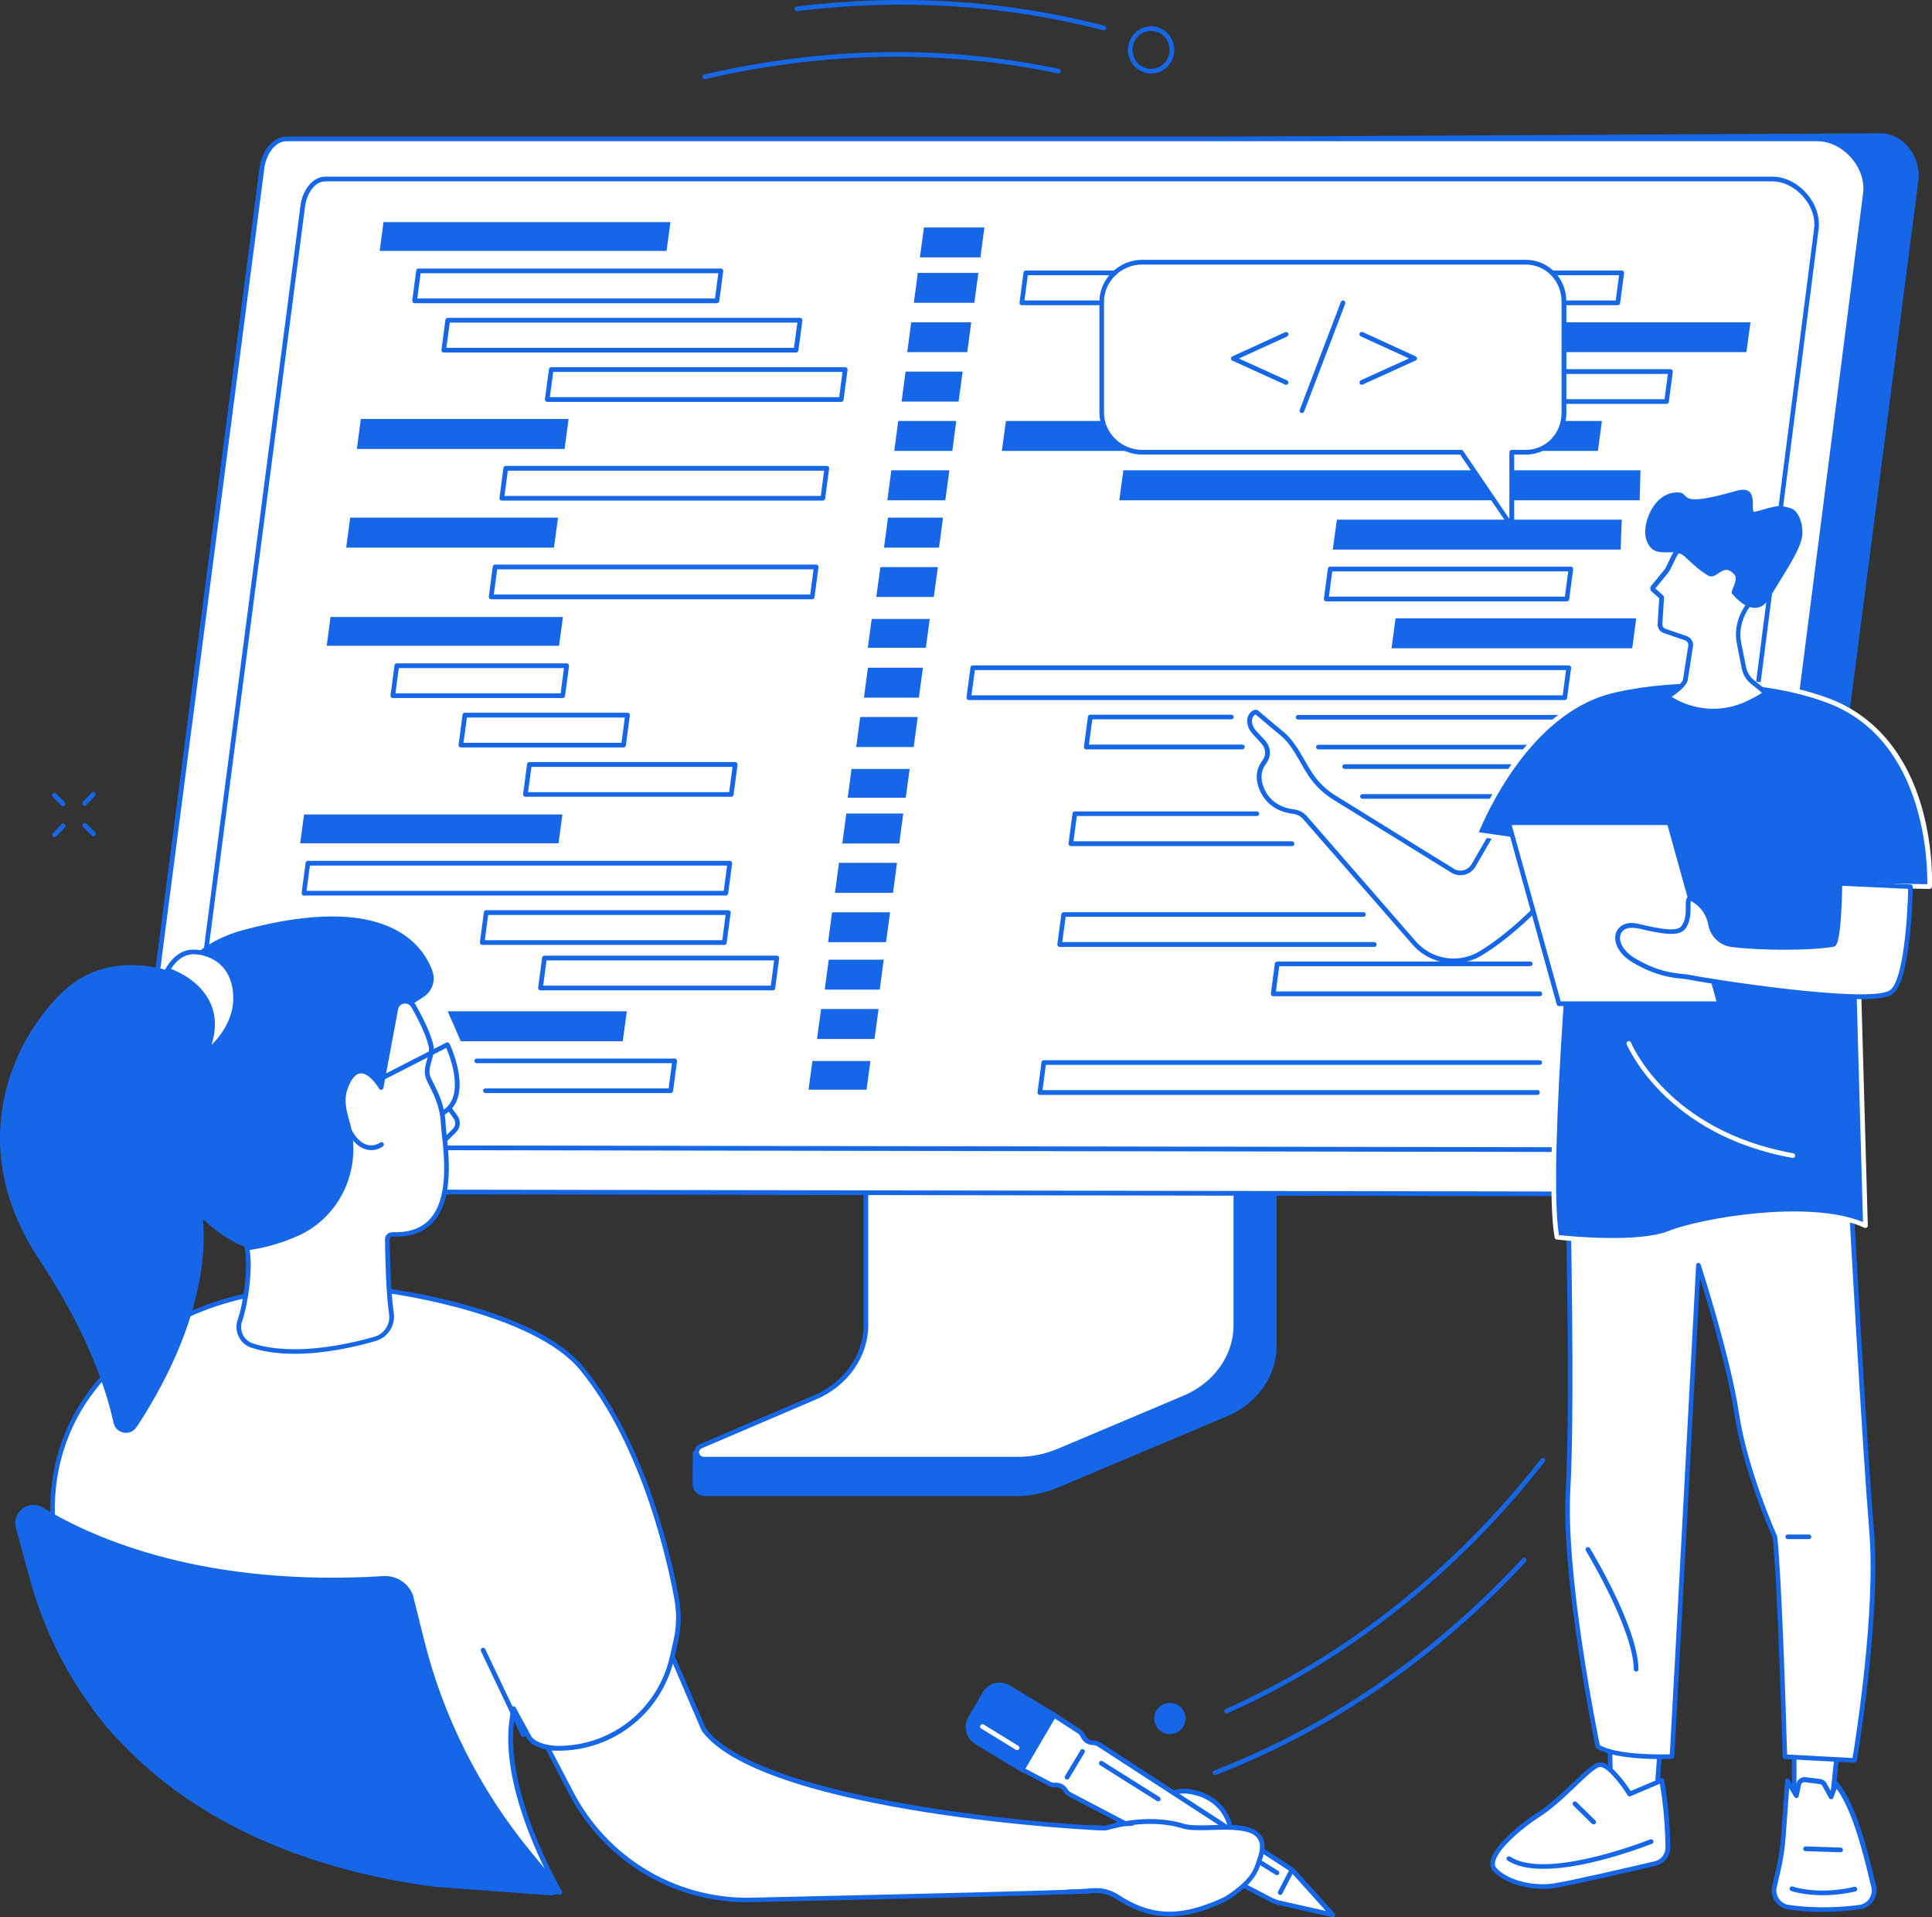 <svg width="254" height="252" viewBox="0 0 254 252" fill="none" xmlns="http://www.w3.org/2000/svg">
<rect x="0" y="0" width="254" height="252" fill="#333333" stroke="none"/>
<g clip-path="url(#clip0_939_4441)">
<path d="M167.331 135.185L119.137 135.488C118.821 135.488 118.725 135.777 118.725 136.052V177.13C118.725 181.068 91.343 191.272 91.082 190.763L91.054 195.114C91.054 195.926 91.769 196.643 92.662 196.643H93.267H93.281H133.681C135.55 196.643 137.406 196.216 139.11 195.513L161.324 186.149C165.324 184.469 167.84 180.834 167.84 176.882V135.763C167.84 135.488 167.647 135.185 167.331 135.185Z" fill="#1567E8"/>
<path d="M113.845 133.105V174.183C113.845 178.231 111.247 181.922 107.151 183.671L92.167 190.074C91.192 190.487 91.521 191.809 92.607 191.809H133.777C135.633 191.809 137.461 191.437 139.138 190.735L155.743 183.726C159.867 181.991 162.492 178.286 162.492 174.21V133.105C162.492 132.94 162.341 132.802 162.149 132.802H114.189C113.996 132.802 113.845 132.94 113.845 133.105Z" fill="white"/>
<path d="M133.777 192.112H92.607C91.851 192.112 91.411 191.616 91.301 191.12C91.192 190.57 91.48 190.033 92.044 189.799L107.027 183.395C110.972 181.701 113.529 178.094 113.529 174.197V133.105C113.529 132.775 113.818 132.5 114.175 132.5H162.135C162.492 132.5 162.781 132.775 162.781 133.105V174.224C162.781 178.397 160.059 182.239 155.853 184.015L139.248 191.024C137.557 191.74 135.66 192.112 133.777 192.112ZM114.147 133.119V174.183C114.147 178.328 111.453 182.17 107.274 183.946L92.291 190.349C91.989 190.473 91.851 190.721 91.906 190.983C91.948 191.217 92.167 191.492 92.607 191.492H133.777C135.578 191.492 137.392 191.134 139.014 190.446L155.619 183.437C159.606 181.757 162.176 178.135 162.176 174.21V133.105C162.176 133.105 162.162 133.105 162.149 133.105H114.189C114.175 133.105 114.161 133.105 114.147 133.119Z" fill="#1567E8"/>
<path d="M23.767 156.639L231.47 157.107C233.285 157.107 235.099 155.744 235.333 153.926L252.213 23.727C252.612 20.573 250.179 17.433 247.044 17.516L41.747 18.604L23.767 156.639Z" fill="#1567E8"/>
<path d="M238.879 18.259C242.453 18.259 245.684 21.895 245.216 25.448L228.831 153.61C228.597 155.414 226.659 156.956 224.845 156.956L20.812 156.625C18.626 156.625 17.183 154.808 17.457 152.646L34.42 22.102C34.654 20.298 35.85 18.259 37.664 18.259H238.879Z" fill="white"/>
<path d="M224.858 157.259L20.825 156.928C19.726 156.928 18.736 156.501 18.049 155.717C17.334 154.904 17.018 153.761 17.155 152.604L34.118 22.06C34.379 20.063 35.699 17.956 37.664 17.956H238.866C240.666 17.956 242.467 18.824 243.8 20.339C245.12 21.84 245.739 23.713 245.519 25.489L229.147 153.651C228.9 155.579 226.893 157.259 224.858 157.259ZM37.692 18.562C36.083 18.562 34.97 20.408 34.75 22.129L17.787 152.673C17.664 153.679 17.925 154.615 18.53 155.303C19.093 155.951 19.918 156.309 20.839 156.309L224.872 156.639C226.59 156.639 228.35 155.179 228.556 153.568L244.941 25.406C245.148 23.809 244.57 22.102 243.374 20.738C242.165 19.361 240.529 18.562 238.907 18.562H37.692Z" fill="#1567E8"/>
<path d="M220.061 151.434L27.286 151.131C26.269 151.131 25.348 150.732 24.715 150.002C24.056 149.245 23.753 148.198 23.891 147.11L39.506 27.018C39.74 25.172 40.977 23.217 42.791 23.217H232.955C234.618 23.217 236.281 24.016 237.505 25.42C238.728 26.811 239.305 28.546 239.086 30.185L224.006 148.088C223.8 149.864 221.944 151.434 220.061 151.434ZM42.791 23.837C41.321 23.837 40.317 25.517 40.111 27.1L24.495 147.193C24.372 148.115 24.619 148.969 25.169 149.589C25.691 150.181 26.434 150.511 27.272 150.511L220.047 150.814C221.614 150.814 223.223 149.479 223.401 148.005L238.494 30.102C238.687 28.643 238.165 27.087 237.051 25.833C235.938 24.567 234.453 23.837 232.955 23.837H42.791Z" fill="#1567E8"/>
<path d="M212.693 40.113H134.34C134.258 40.113 134.162 40.072 134.107 40.003C134.052 39.934 134.024 39.852 134.038 39.755L134.56 35.817C134.574 35.666 134.712 35.555 134.863 35.555H213.215C213.298 35.555 213.394 35.597 213.449 35.666C213.504 35.734 213.532 35.817 213.518 35.913L212.995 39.852C212.982 39.989 212.844 40.113 212.693 40.113ZM134.684 39.494H212.418L212.858 36.175H135.124L134.684 39.494Z" fill="#1567E8"/>
<path d="M229.601 46.283H149.763L150.3 42.358H230.137L229.601 46.283Z" fill="#1567E8"/>
<path d="M219.099 53.085H177.833C177.751 53.085 177.654 53.044 177.599 52.975C177.544 52.906 177.517 52.824 177.531 52.727L178.053 48.789C178.067 48.638 178.204 48.527 178.355 48.527H219.621C219.704 48.527 219.8 48.569 219.855 48.638C219.91 48.706 219.937 48.789 219.923 48.885L219.401 52.824C219.387 52.975 219.264 53.085 219.099 53.085ZM178.19 52.466H218.838L219.277 49.147H178.63L178.19 52.466Z" fill="#1567E8"/>
<path d="M205.724 92.014H127.371C127.289 92.014 127.192 91.973 127.137 91.904C127.082 91.835 127.055 91.753 127.069 91.656L127.591 87.718C127.605 87.567 127.742 87.456 127.893 87.456H206.246C206.329 87.456 206.425 87.498 206.48 87.567C206.535 87.635 206.562 87.718 206.549 87.814L206.026 91.753C206.012 91.904 205.875 92.014 205.724 92.014ZM127.715 91.395H205.449L205.889 88.076H128.168L127.715 91.395Z" fill="#1567E8"/>
<path d="M163.331 98.5H142.808C142.725 98.5 142.629 98.459 142.574 98.39C142.519 98.321 142.492 98.239 142.506 98.142L143.028 94.204C143.042 94.052 143.179 93.942 143.33 93.942H161.901C162.066 93.942 162.204 94.08 162.204 94.245C162.204 94.411 162.066 94.548 161.901 94.548H143.605L143.165 97.867H163.345C163.51 97.867 163.647 98.005 163.647 98.17C163.633 98.363 163.496 98.5 163.331 98.5Z" fill="#1567E8"/>
<path d="M222.631 98.501H173.324C173.159 98.501 173.022 98.363 173.022 98.198C173.022 98.032 173.159 97.895 173.324 97.895H222.37L222.81 94.576H170.658C170.493 94.576 170.355 94.438 170.355 94.273C170.355 94.108 170.493 93.97 170.658 93.97H223.154C223.236 93.97 223.333 94.011 223.387 94.08C223.442 94.149 223.47 94.232 223.456 94.328L222.934 98.266C222.92 98.39 222.796 98.501 222.631 98.501Z" fill="#1567E8"/>
<path d="M221.765 104.986H179.111C178.946 104.986 178.809 104.849 178.809 104.683C178.809 104.518 178.946 104.38 179.111 104.38H221.491L221.93 101.062H176.775C176.61 101.062 176.472 100.924 176.472 100.759C176.472 100.594 176.61 100.456 176.775 100.456H222.302C222.384 100.456 222.48 100.497 222.535 100.566C222.59 100.635 222.618 100.717 222.604 100.814L222.082 104.752C222.054 104.876 221.917 104.986 221.765 104.986Z" fill="#1567E8"/>
<path d="M169.874 111.21H140.787C140.705 111.21 140.609 111.169 140.554 111.1C140.499 111.031 140.471 110.949 140.485 110.852L141.007 106.914C141.021 106.763 141.158 106.652 141.31 106.652H165.242C165.407 106.652 165.544 106.79 165.544 106.955C165.544 107.121 165.407 107.258 165.242 107.258H141.571L141.131 110.577H169.86C170.025 110.577 170.163 110.715 170.163 110.88C170.19 111.073 170.053 111.21 169.874 111.21Z" fill="#1567E8"/>
<path d="M210.081 59.268H131.715L132.251 55.33H210.604L210.081 59.268Z" fill="#1567E8"/>
<path d="M215.566 65.754H147.152L147.688 61.816H215.676L215.566 65.754Z" fill="#1567E8"/>
<path d="M205.999 79.043H174.355C174.273 79.043 174.177 79.001 174.122 78.933C174.067 78.864 174.039 78.781 174.053 78.685L174.575 74.746C174.589 74.595 174.726 74.485 174.878 74.485H206.521C206.604 74.485 206.7 74.526 206.755 74.595C206.81 74.664 206.837 74.746 206.823 74.843L206.301 78.781C206.274 78.919 206.15 79.043 205.999 79.043ZM174.713 78.423H205.737L206.177 75.104H175.152L174.713 78.423Z" fill="#1567E8"/>
<path d="M214.59 85.212H182.947L183.469 81.273H215.112L214.59 85.212Z" fill="#1567E8"/>
<path d="M213.064 72.24H175.221L175.757 68.302H213.215L213.064 72.24Z" fill="#1567E8"/>
<path d="M202.246 117.655H123.88L124.416 113.73H202.768L202.246 117.655Z" fill="white"/>
<path d="M180.678 124.458H139.316C139.234 124.458 139.138 124.416 139.083 124.348C139.028 124.279 139 124.196 139.014 124.1L139.536 120.161C139.55 120.01 139.688 119.9 139.839 119.9H179.263C179.428 119.9 179.565 120.037 179.565 120.203C179.565 120.368 179.428 120.506 179.263 120.506H140.1L139.66 123.824H180.678C180.843 123.824 180.981 123.962 180.981 124.127C180.995 124.32 180.857 124.458 180.678 124.458Z" fill="#1567E8"/>
<path d="M202.438 130.944H167.386C167.303 130.944 167.207 130.902 167.152 130.833C167.097 130.765 167.07 130.682 167.084 130.585L167.606 126.647C167.62 126.496 167.757 126.385 167.908 126.385H201.188C201.353 126.385 201.49 126.523 201.49 126.688C201.49 126.854 201.353 126.991 201.188 126.991H168.183L167.743 130.31H202.452C202.617 130.31 202.755 130.448 202.755 130.613C202.755 130.806 202.617 130.944 202.438 130.944Z" fill="#1567E8"/>
<path d="M199.634 137.127H121.268L121.804 133.188H200.157L199.634 137.127Z" fill="white"/>
<path d="M202.136 143.915H136.705C136.622 143.915 136.526 143.874 136.471 143.805C136.416 143.736 136.389 143.654 136.402 143.557L136.925 139.619C136.938 139.468 137.076 139.357 137.227 139.357H202.438C202.603 139.357 202.741 139.495 202.741 139.66C202.741 139.826 202.603 139.963 202.438 139.963H137.502L137.062 143.282H202.136C202.301 143.282 202.438 143.42 202.438 143.585C202.438 143.778 202.301 143.915 202.136 143.915Z" fill="#1567E8"/>
<path d="M121.721 85.143H114.092L114.601 81.356H122.23L121.721 85.143Z" fill="#1567E8"/>
<path d="M128.1 39.797H120.141L120.663 35.872H128.622L128.1 39.797Z" fill="#1567E8"/>
<path d="M128.897 33.834H120.938L121.474 29.896H129.419L128.897 33.834Z" fill="#1567E8"/>
<path d="M127.165 46.283H119.275L119.797 42.358H127.687L127.165 46.283Z" fill="#1567E8"/>
<path d="M126.024 52.782H118.532L119.055 48.844H126.56L126.024 52.782Z" fill="#1567E8"/>
<path d="M125.199 59.268H117.57L118.093 55.33H125.722L125.199 59.268Z" fill="#1567E8"/>
<path d="M124.278 65.754H116.663L117.185 61.816H124.814L124.278 65.754Z" fill="#1567E8"/>
<path d="M122.766 78.464H115.206L115.742 74.54H123.302L122.766 78.464Z" fill="#1567E8"/>
<path d="M123.453 71.978H116.223L116.745 68.04H123.976L123.453 71.978Z" fill="#1567E8"/>
<path d="M119.082 104.849H111.453L111.948 101.075H119.591L119.082 104.849Z" fill="#1567E8"/>
<path d="M120.127 98.184H112.567L113.089 94.245H120.649L120.127 98.184Z" fill="#1567E8"/>
<path d="M120.8 91.698H113.584L114.106 87.759H121.337L120.8 91.698Z" fill="#1567E8"/>
<path d="M113.927 143.227H106.298L106.807 139.454H114.436L113.927 143.227Z" fill="#1567E8"/>
<path d="M118.23 110.866H110.738L111.261 106.928H118.752L118.23 110.866Z" fill="#1567E8"/>
<path d="M117.405 117.352H109.776L110.298 113.414H117.928L117.405 117.352Z" fill="#1567E8"/>
<path d="M116.484 123.838H108.869L109.391 119.914H117.02L116.484 123.838Z" fill="#1567E8"/>
<path d="M114.972 136.562H107.412L107.948 132.624H115.508L114.972 136.562Z" fill="#1567E8"/>
<path d="M115.659 130.076H108.429L108.951 126.138H116.182L115.659 130.076Z" fill="#1567E8"/>
<path d="M87.631 32.98H49.912L50.421 29.193H88.14L87.631 32.98Z" fill="#1567E8"/>
<path d="M94.271 39.852H54.503C54.421 39.852 54.325 39.81 54.27 39.742C54.215 39.673 54.187 39.59 54.201 39.494L54.723 35.555C54.737 35.404 54.874 35.294 55.026 35.294H94.779C94.862 35.294 94.958 35.335 95.013 35.404C95.068 35.473 95.095 35.555 95.082 35.652L94.559 39.59C94.546 39.728 94.422 39.852 94.271 39.852ZM54.861 39.232H93.996L94.436 35.913H55.3L54.861 39.232Z" fill="#1567E8"/>
<path d="M104.663 46.338H58.338C58.256 46.338 58.16 46.296 58.105 46.227C58.05 46.159 58.022 46.076 58.036 45.98L58.558 42.041C58.572 41.89 58.709 41.779 58.861 41.779H105.185C105.267 41.779 105.364 41.821 105.419 41.89C105.474 41.959 105.501 42.041 105.487 42.138L104.965 46.076C104.938 46.227 104.814 46.338 104.663 46.338ZM58.682 45.718H104.388L104.828 42.399H59.136L58.682 45.718Z" fill="#1567E8"/>
<path d="M110.601 52.823H71.947C71.865 52.823 71.768 52.782 71.713 52.713C71.658 52.644 71.631 52.562 71.644 52.465L72.167 48.527C72.181 48.376 72.318 48.265 72.469 48.265H111.123C111.206 48.265 111.302 48.307 111.357 48.376C111.412 48.444 111.439 48.527 111.426 48.623L110.903 52.562C110.876 52.713 110.752 52.823 110.601 52.823ZM72.291 52.204H110.326L110.766 48.885H72.731L72.291 52.204Z" fill="#1567E8"/>
<path d="M73.5 84.881H42.956L43.451 81.094H74.009L73.5 84.881Z" fill="#1567E8"/>
<path d="M73.981 91.753H51.644C51.562 91.753 51.465 91.711 51.41 91.642C51.355 91.574 51.328 91.491 51.342 91.395L51.864 87.456C51.878 87.305 52.015 87.195 52.166 87.195H74.504C74.586 87.195 74.682 87.236 74.737 87.305C74.792 87.374 74.82 87.456 74.806 87.553L74.284 91.491C74.256 91.642 74.133 91.753 73.981 91.753ZM51.988 91.133H73.706L74.146 87.814H52.428L51.988 91.133Z" fill="#1567E8"/>
<path d="M81.982 98.239H60.593C60.51 98.239 60.414 98.197 60.359 98.129C60.304 98.06 60.276 97.977 60.29 97.881L60.813 93.942C60.826 93.791 60.964 93.681 61.115 93.681H82.504C82.586 93.681 82.683 93.722 82.738 93.791C82.793 93.86 82.82 93.942 82.806 94.039L82.284 97.977C82.257 98.129 82.133 98.239 81.982 98.239ZM60.936 97.633H81.707L82.147 94.314H61.39L60.936 97.633Z" fill="#1567E8"/>
<path d="M96.14 104.725H69.074C68.992 104.725 68.895 104.683 68.84 104.614C68.785 104.546 68.758 104.463 68.772 104.367L69.294 100.428C69.308 100.277 69.445 100.167 69.596 100.167H96.662C96.745 100.167 96.841 100.208 96.896 100.277C96.951 100.346 96.979 100.428 96.965 100.525L96.442 104.463C96.429 104.614 96.291 104.725 96.14 104.725ZM69.418 104.119H95.865L96.305 100.8H69.871L69.418 104.119Z" fill="#1567E8"/>
<path d="M74.229 59.007H46.915L47.438 55.068H74.751L74.229 59.007Z" fill="#1567E8"/>
<path d="M108.182 65.795H65.967C65.885 65.795 65.789 65.754 65.734 65.685C65.679 65.616 65.651 65.534 65.665 65.437L66.187 61.499C66.201 61.347 66.339 61.237 66.49 61.237H108.704C108.786 61.237 108.883 61.279 108.938 61.347C108.993 61.416 109.02 61.499 109.006 61.595L108.484 65.534C108.457 65.685 108.333 65.795 108.182 65.795ZM66.325 65.189H107.907L108.347 61.871H66.765L66.325 65.189Z" fill="#1567E8"/>
<path d="M72.827 71.978H45.513L46.036 68.04H73.363L72.827 71.978Z" fill="#1567E8"/>
<path d="M106.779 78.767H64.565C64.483 78.767 64.387 78.726 64.332 78.657C64.277 78.588 64.249 78.505 64.263 78.409L64.785 74.471C64.799 74.319 64.936 74.209 65.088 74.209H107.302C107.384 74.209 107.481 74.25 107.536 74.319C107.59 74.388 107.618 74.471 107.604 74.567L107.082 78.505C107.068 78.657 106.931 78.767 106.779 78.767ZM64.923 78.147H106.518L106.958 74.829H65.363L64.923 78.147Z" fill="#1567E8"/>
<path d="M73.431 110.839H39.465L39.974 107.052H73.94L73.431 110.839Z" fill="#1567E8"/>
<path d="M95.425 117.71H39.96C39.877 117.71 39.781 117.669 39.726 117.6C39.671 117.531 39.644 117.448 39.657 117.352L40.18 113.414C40.194 113.262 40.331 113.152 40.482 113.152H95.948C96.03 113.152 96.126 113.193 96.181 113.262C96.236 113.331 96.264 113.414 96.25 113.51L95.728 117.448C95.7 117.6 95.576 117.71 95.425 117.71ZM40.303 117.09H95.15L95.59 113.772H40.743L40.303 117.09Z" fill="#1567E8"/>
<path d="M95.233 124.196H63.397C63.314 124.196 63.218 124.155 63.163 124.086C63.108 124.017 63.081 123.934 63.094 123.838L63.617 119.9C63.631 119.748 63.768 119.638 63.919 119.638H95.755C95.838 119.638 95.934 119.679 95.989 119.748C96.044 119.817 96.071 119.9 96.058 119.996L95.535 123.934C95.522 124.086 95.384 124.196 95.233 124.196ZM63.74 123.576H94.958L95.398 120.258H64.18L63.74 123.576Z" fill="#1567E8"/>
<path d="M81.872 136.865H60.579L58.861 132.927H82.408L81.872 136.865Z" fill="#1567E8"/>
<path d="M101.597 130.172H71.053C70.971 130.172 70.875 130.131 70.82 130.062C70.765 129.993 70.737 129.911 70.751 129.814L71.273 125.876C71.287 125.724 71.425 125.614 71.576 125.614H102.133C102.216 125.614 102.312 125.656 102.367 125.724C102.422 125.793 102.449 125.876 102.436 125.972L101.913 129.911C101.886 130.062 101.748 130.172 101.597 130.172ZM71.411 129.553H101.336L101.776 126.234H71.851L71.411 129.553Z" fill="#1567E8"/>
<path d="M88.181 143.667H63.809C63.644 143.667 63.507 143.53 63.507 143.364C63.507 143.199 63.644 143.062 63.809 143.062H87.906L88.346 139.743H62.668C62.503 139.743 62.366 139.605 62.366 139.44C62.366 139.275 62.503 139.137 62.668 139.137H88.703C88.786 139.137 88.882 139.178 88.937 139.247C88.992 139.316 89.02 139.399 89.006 139.495L88.484 143.433C88.456 143.544 88.332 143.667 88.181 143.667Z" fill="#1567E8"/>
<path d="M241.574 229.94L240.818 237.279L235.883 237.872V229.155L241.574 229.94Z" fill="white"/>
<path d="M235.883 238.174C235.814 238.174 235.731 238.147 235.676 238.092C235.608 238.037 235.58 237.954 235.58 237.858V229.141C235.58 229.058 235.621 228.962 235.69 228.907C235.759 228.852 235.841 228.824 235.938 228.838L241.629 229.623C241.793 229.65 241.903 229.788 241.89 229.953L241.12 237.307C241.106 237.445 240.996 237.568 240.845 237.582L235.91 238.161C235.91 238.174 235.896 238.174 235.883 238.174ZM236.185 229.499V237.513L240.529 237.004L241.244 230.187L236.185 229.499Z" fill="#1567E8"/>
<path d="M235.113 250.664C237.161 250.953 240.543 251.215 244.488 250.664C245.78 250.485 246.646 249.218 246.33 247.937C245.464 244.371 243.965 237.596 241.381 234.456L240.735 236.164L239.855 234.566C239.732 234.346 239.512 234.195 239.264 234.167L237.326 233.919C236.927 233.864 236.542 234.139 236.46 234.539L236.158 236.012L234.975 234.071L234.453 241.3C234.343 242.842 234.109 244.385 233.752 245.899L233.23 248.185C233.078 249.383 233.917 250.499 235.113 250.664Z" fill="white"/>
<path d="M239.773 251.298C237.89 251.298 236.281 251.146 235.072 250.967C233.725 250.774 232.762 249.507 232.941 248.13L233.477 245.817C233.821 244.33 234.054 242.787 234.164 241.273L234.687 234.043C234.7 233.905 234.797 233.795 234.92 233.768C235.044 233.74 235.182 233.795 235.25 233.905L236.02 235.172L236.171 234.456C236.281 233.905 236.817 233.52 237.381 233.589L239.319 233.837C239.663 233.878 239.965 234.084 240.13 234.387L240.694 235.406L241.106 234.332C241.147 234.236 241.23 234.153 241.34 234.14C241.45 234.126 241.56 234.167 241.629 234.25C244.075 237.224 245.56 243.393 246.453 247.07L246.646 247.841C246.811 248.53 246.687 249.273 246.288 249.865C245.89 250.458 245.257 250.843 244.556 250.94C242.811 251.201 241.202 251.298 239.773 251.298ZM235.223 235.048L234.769 241.328C234.659 242.884 234.426 244.454 234.068 245.968L233.546 248.254C233.422 249.26 234.137 250.224 235.154 250.375C237.244 250.678 240.57 250.912 244.446 250.375C244.983 250.306 245.45 250.003 245.752 249.563C246.055 249.108 246.151 248.557 246.027 248.034L245.835 247.263C244.996 243.806 243.635 238.119 241.464 235.117L241.024 236.302C240.982 236.412 240.872 236.494 240.763 236.494C240.639 236.494 240.529 236.439 240.474 236.343L239.594 234.745C239.525 234.608 239.388 234.525 239.237 234.498L237.299 234.25C237.051 234.222 236.817 234.387 236.776 234.622L236.474 236.095C236.446 236.219 236.35 236.315 236.226 236.329C236.103 236.357 235.979 236.288 235.91 236.191L235.223 235.048Z" fill="#1567E8"/>
<path d="M239.608 249.108C237.106 249.108 235.58 248.571 235.484 248.543C235.319 248.488 235.237 248.309 235.305 248.144C235.36 247.979 235.539 247.896 235.704 247.965C235.731 247.979 238.989 249.122 243.787 248.006C243.952 247.965 244.117 248.075 244.158 248.24C244.199 248.406 244.089 248.571 243.924 248.612C242.288 248.984 240.831 249.108 239.608 249.108Z" fill="#1567E8"/>
<path d="M242 243.462C241.986 243.462 241.986 243.462 242 243.462L237.367 243.311C237.202 243.311 237.065 243.159 237.065 242.994C237.065 242.829 237.216 242.691 237.381 242.691L242 242.843C242.165 242.843 242.302 242.994 242.302 243.159C242.288 243.338 242.151 243.462 242 243.462Z" fill="#1567E8"/>
<path d="M218.494 226.015L217.752 236.742H211.827L211.552 226.015H218.494Z" fill="white"/>
<path d="M217.752 237.059H211.827C211.662 237.059 211.525 236.921 211.525 236.756L211.25 226.029C211.25 225.946 211.277 225.863 211.332 225.808C211.387 225.753 211.47 225.712 211.552 225.712H218.494C218.576 225.712 218.659 225.753 218.714 225.808C218.769 225.877 218.796 225.96 218.796 226.042L218.054 236.77C218.04 236.935 217.917 237.059 217.752 237.059ZM212.116 236.439H217.463L218.164 226.332H211.868L212.116 236.439Z" fill="#1567E8"/>
<path d="M219.305 242.801C219.319 243.82 218.631 244.702 217.655 244.936C214.246 245.734 206.562 247.511 204.377 247.841C201.531 248.268 198.04 247.387 196.541 245.707C195.043 244.027 199.909 240.02 202.218 238.574C205.655 236.412 208.94 232.129 210.329 231.936C211.717 231.744 214.288 235.792 214.288 235.792L218.508 234.002C218.494 234.016 219.222 237.651 219.305 242.801Z" fill="white"/>
<path d="M202.878 248.268C200.267 248.268 197.572 247.345 196.294 245.927C196.005 245.597 195.882 245.183 195.95 244.701C196.239 242.595 200.17 239.496 202.026 238.312C203.717 237.252 205.353 235.682 206.796 234.305C208.349 232.818 209.476 231.743 210.26 231.633C211.648 231.441 213.71 234.387 214.384 235.406L218.37 233.726C218.453 233.685 218.549 233.699 218.631 233.74C218.714 233.782 218.769 233.864 218.783 233.947C218.796 233.988 219.525 237.679 219.594 242.787C219.607 243.944 218.81 244.963 217.71 245.225C214.453 245.996 206.617 247.814 204.404 248.144C203.909 248.227 203.401 248.268 202.878 248.268ZM210.411 232.253C210.384 232.253 210.37 232.253 210.342 232.253C209.751 232.336 208.514 233.506 207.208 234.759C205.738 236.164 204.088 237.747 202.342 238.849C200.445 240.047 196.789 243.021 196.541 244.798C196.5 245.101 196.569 245.335 196.734 245.528C198.136 247.098 201.462 247.979 204.294 247.552C206.48 247.221 214.288 245.404 217.545 244.646C218.384 244.454 218.975 243.682 218.961 242.815C218.906 238.684 218.411 235.503 218.219 234.456L214.356 236.095C214.219 236.15 214.054 236.109 213.985 235.971C213.009 234.387 211.263 232.253 210.411 232.253Z" fill="#1567E8"/>
<path d="M202.92 245.638C201.064 245.638 199.401 245.335 198.205 244.55C198.067 244.454 198.026 244.261 198.122 244.123C198.218 243.985 198.411 243.944 198.548 244.041C202.947 246.932 214.672 242.65 216.968 241.768C217.133 241.713 217.298 241.782 217.367 241.947C217.422 242.113 217.353 242.278 217.188 242.347C214.769 243.269 208.088 245.638 202.92 245.638Z" fill="#1567E8"/>
<path d="M209.518 239.799C209.435 239.799 209.366 239.772 209.298 239.717L206.837 237.307C206.713 237.183 206.713 236.99 206.837 236.866C206.961 236.742 207.153 236.742 207.277 236.866L209.738 239.276C209.861 239.4 209.861 239.593 209.738 239.717C209.669 239.772 209.586 239.799 209.518 239.799Z" fill="#1567E8"/>
<path d="M243.264 156.088C243.264 156.088 245.106 189.619 246.068 201.2C247.031 212.781 243.814 231.385 243.814 231.385L234.659 230.903C234.659 230.903 234.027 208.278 233.353 201.999C233.353 201.999 229.491 193.475 228.336 185.888C227.195 178.286 223.291 166.292 223.291 166.292C223.291 166.292 220.116 226.18 219.813 230.89C219.813 230.89 212.638 231.206 210.068 229.581C210.068 229.581 205.504 207.741 206.164 195.857C206.823 183.974 206.095 154.463 206.095 154.463L243.264 156.088Z" fill="white"/>
<path d="M243.814 231.688H243.8L234.646 231.206C234.481 231.193 234.357 231.069 234.357 230.903C234.357 230.683 233.725 208.334 233.051 202.068C232.749 201.38 229.133 193.186 228.034 185.915C227.154 180.077 224.597 171.511 223.497 167.986C222.975 177.763 220.377 226.69 220.116 230.89C220.102 231.041 219.978 231.165 219.827 231.179C219.525 231.193 212.528 231.482 209.903 229.816C209.834 229.774 209.779 229.705 209.765 229.623C209.724 229.402 205.201 207.604 205.847 195.83C206.494 184.098 205.792 154.753 205.779 154.45C205.779 154.367 205.806 154.284 205.875 154.229C205.93 154.174 206.012 154.133 206.109 154.147L243.278 155.785C243.429 155.799 243.567 155.923 243.567 156.075C243.58 156.405 245.409 189.73 246.371 201.173C247.319 212.658 244.144 231.248 244.117 231.44C244.089 231.578 243.952 231.688 243.814 231.688ZM234.948 230.614L243.553 231.069C243.938 228.741 246.632 211.886 245.752 201.228C244.845 190.336 243.141 159.641 242.962 156.391L206.397 154.78C206.48 158.058 207.071 184.786 206.452 195.871C205.834 207.094 209.944 227.543 210.329 229.375C212.597 230.697 218.205 230.614 219.525 230.587C219.91 224.252 222.948 166.871 222.989 166.279C223.003 166.127 223.113 166.003 223.25 165.989C223.401 165.976 223.539 166.058 223.58 166.196C223.621 166.32 227.511 178.3 228.638 185.846C229.766 193.31 233.587 201.793 233.628 201.875C233.642 201.903 233.656 201.93 233.656 201.972C234.288 207.797 234.879 227.97 234.948 230.614Z" fill="#1567E8"/>
<path d="M237.835 202.302H235.03C234.865 202.302 234.728 202.164 234.728 201.999C234.728 201.834 234.865 201.696 235.03 201.696H237.835C238 201.696 238.137 201.834 238.137 201.999C238.137 202.164 238 202.302 237.835 202.302Z" fill="#1567E8"/>
<path d="M215.099 219.708C214.934 219.708 214.796 219.57 214.796 219.405C214.7 214.035 208.555 203.927 208.5 203.817C208.418 203.665 208.459 203.486 208.597 203.39C208.734 203.307 208.927 203.349 209.023 203.486C209.284 203.913 215.305 213.842 215.415 219.378C215.415 219.57 215.277 219.708 215.099 219.708Z" fill="#1567E8"/>
<path d="M200.445 103.044C199.937 103.003 195.717 110.26 193.737 113.73C193.174 114.722 191.909 115.039 190.947 114.446L175.427 104.848C174.163 104.063 173.077 103.017 172.252 101.764C170.96 99.781 170.19 97.77 168.458 96.366C167.042 95.223 165.613 93.956 165.187 93.626C164.925 93.419 163.675 94.3 164.609 95.884C164.898 96.366 165.97 97.344 166.273 97.798C166.74 98.514 166.74 99.45 166.218 100.125C165.654 100.841 165.2 101.984 165.819 103.582C166.74 105.95 168.843 106.528 170.025 106.666C170.616 106.735 171.166 107.024 171.565 107.479L185.874 123.907C188.101 126.454 191.813 127.033 194.686 125.27C199.346 122.42 205.339 116.677 209.655 109.434L200.445 103.044Z" fill="white"/>
<path d="M191.112 126.606C189.091 126.606 187.084 125.752 185.668 124.113L171.345 107.685C171.001 107.286 170.52 107.038 169.998 106.969C168.761 106.831 166.534 106.212 165.544 103.692C164.857 101.929 165.407 100.676 165.984 99.932C166.424 99.368 166.438 98.583 166.025 97.963C165.901 97.784 165.599 97.454 165.297 97.137C164.912 96.738 164.527 96.324 164.348 96.035C163.675 94.892 164.004 93.984 164.486 93.557C164.802 93.281 165.159 93.212 165.379 93.377C165.558 93.515 165.929 93.832 166.383 94.218C167.001 94.741 167.84 95.457 168.651 96.118C169.915 97.151 170.685 98.473 171.482 99.864C171.798 100.428 172.142 101.006 172.513 101.585C173.297 102.783 174.355 103.816 175.592 104.573L191.112 114.171C191.51 114.419 191.964 114.488 192.418 114.378C192.871 114.267 193.242 113.978 193.476 113.579C199.717 102.686 200.17 102.728 200.473 102.741C200.528 102.741 200.583 102.769 200.624 102.797L209.848 109.186C209.985 109.282 210.013 109.461 209.93 109.599C205.284 117.393 199.098 122.957 194.864 125.545C193.696 126.248 192.39 126.606 191.112 126.606ZM165.063 93.915C164.98 93.942 164.815 94.066 164.705 94.286C164.568 94.562 164.486 95.044 164.898 95.732C165.035 95.966 165.42 96.366 165.764 96.724C166.094 97.068 166.41 97.398 166.561 97.633C167.111 98.473 167.084 99.547 166.492 100.318C165.791 101.227 165.668 102.287 166.135 103.485C167.001 105.702 168.981 106.253 170.094 106.377C170.768 106.46 171.386 106.776 171.826 107.286L186.122 123.714C188.253 126.151 191.785 126.702 194.548 125.022C198.686 122.488 204.693 117.104 209.257 109.53L200.432 103.416C199.882 103.981 197.957 106.955 193.998 113.882C193.682 114.433 193.174 114.818 192.569 114.97C191.964 115.121 191.332 115.025 190.796 114.694L175.276 105.096C173.97 104.284 172.843 103.196 172.005 101.929C171.62 101.337 171.276 100.759 170.96 100.18C170.19 98.831 169.462 97.564 168.279 96.6C167.455 95.939 166.616 95.209 165.998 94.686C165.585 94.341 165.255 94.052 165.063 93.915Z" fill="#1567E8"/>
<path d="M253.684 116.54C253.684 116.54 254.715 97.44 240.295 92.069C229.133 87.911 214.879 89.701 210.411 91.257C199.414 95.085 193.998 109.641 193.998 109.641L206.892 111.458C206.892 111.458 203.002 153.293 204.693 162.616C204.693 162.616 215.071 163.841 219.47 162.092C223.869 160.343 238.343 157.892 245.257 161.101L243.993 116.361L253.684 116.54Z" fill="#1567E8"/>
<path d="M212.006 163.345C208.308 163.345 204.899 162.946 204.652 162.918C204.514 162.905 204.404 162.795 204.39 162.671C202.768 153.706 206.191 115.755 206.562 111.72L193.957 109.943C193.861 109.93 193.778 109.875 193.737 109.792C193.696 109.709 193.682 109.613 193.71 109.53C193.765 109.379 199.304 94.796 210.315 90.968C215.195 89.274 229.477 87.718 240.405 91.78C246.398 94.011 250.646 99.01 252.694 106.225C254.234 111.665 254 116.498 253.986 116.553C253.972 116.718 253.849 116.842 253.684 116.842L244.309 116.663L245.56 161.087C245.56 161.197 245.505 161.294 245.422 161.349C245.34 161.404 245.216 161.418 245.12 161.376C238.219 158.181 223.91 160.66 219.58 162.381C217.697 163.125 214.769 163.345 212.006 163.345ZM204.954 162.34C206.494 162.505 215.429 163.359 219.346 161.803C223.649 160.096 237.711 157.658 244.928 160.619L243.69 116.36C243.69 116.278 243.718 116.195 243.773 116.14C243.828 116.085 243.924 116.058 243.993 116.044L253.381 116.223C253.423 113.799 253.244 97.219 240.185 92.359C229.395 88.338 215.319 89.88 210.507 91.546C200.72 94.947 195.345 107.134 194.425 109.393L206.933 111.155C207.098 111.183 207.208 111.32 207.195 111.486C207.153 111.899 203.401 152.728 204.954 162.34Z" fill="white"/>
<path d="M235.718 152.191C235.704 152.191 235.676 152.191 235.663 152.191C218.838 149.189 213.916 137.374 213.861 137.264C213.793 137.112 213.875 136.933 214.026 136.865C214.178 136.796 214.356 136.878 214.425 137.03C214.466 137.14 219.277 148.652 235.759 151.585C235.924 151.613 236.034 151.778 236.006 151.943C235.993 152.081 235.855 152.191 235.718 152.191Z" fill="white"/>
<path d="M204.954 131.921H226.082L219.47 108.139H198.342L204.954 131.921Z" fill="white"/>
<path d="M226.082 132.238H204.954C204.817 132.238 204.693 132.141 204.665 132.017L198.054 108.222C198.026 108.126 198.04 108.029 198.108 107.96C198.163 107.878 198.26 107.836 198.356 107.836H219.47C219.607 107.836 219.731 107.933 219.759 108.057L226.37 131.852C226.398 131.949 226.384 132.045 226.315 132.114C226.26 132.183 226.178 132.238 226.082 132.238ZM205.188 131.618H225.669L219.222 108.442H198.741L205.188 131.618Z" fill="#1567E8"/>
<path d="M251.182 116.553L241.89 116.126C241.89 116.126 241.821 124.017 240.982 124.155C238 124.65 231.745 124.678 227.676 124.182C226.26 124.003 225.133 122.915 224.872 121.497C224.666 120.423 224.102 119.17 222.645 118.275C221.243 117.407 222.631 120.147 221.312 121.91C220.611 122.86 218.37 122.433 215.319 121.731C212.267 121.015 211.497 124.306 214.906 126.289C218.618 128.437 220.968 128.203 222.15 128.451C224.501 128.947 245.312 132.238 248.529 130.475C251.003 129.14 251.182 116.553 251.182 116.553Z" fill="white"/>
<path d="M244.488 131.329C237.065 131.329 223.264 129.029 222.082 128.768C221.848 128.713 221.546 128.685 221.188 128.644C219.8 128.506 217.71 128.286 214.741 126.564C212.583 125.311 212.061 123.604 212.487 122.53C212.803 121.745 213.724 121.043 215.374 121.428C218.123 122.075 220.446 122.53 221.051 121.731C221.642 120.946 221.628 119.9 221.628 119.142C221.628 118.509 221.614 118.054 221.958 117.875C222.247 117.71 222.576 117.889 222.796 118.027C224.075 118.825 224.886 120.01 225.161 121.456C225.408 122.75 226.425 123.728 227.704 123.893C231.718 124.375 237.848 124.375 240.873 123.865C241.271 123.383 241.546 119.514 241.574 116.126C241.574 116.044 241.615 115.961 241.67 115.906C241.725 115.851 241.807 115.823 241.89 115.823L251.182 116.25C251.347 116.264 251.471 116.402 251.471 116.567C251.457 117.875 251.223 129.374 248.653 130.778C247.952 131.164 246.44 131.329 244.488 131.329ZM214.521 121.951C213.806 121.951 213.284 122.241 213.078 122.764C212.748 123.59 213.243 124.967 215.071 126.027C217.93 127.694 219.937 127.886 221.271 128.024C221.642 128.065 221.958 128.093 222.219 128.148C224.611 128.658 245.299 131.894 248.378 130.214C250.234 129.195 250.797 120.492 250.866 116.829L242.192 116.429C242.178 117.077 242.151 118.578 242.055 120.092C241.821 123.989 241.422 124.375 241.037 124.444C237.986 124.953 231.718 124.967 227.649 124.471C226.109 124.279 224.872 123.108 224.583 121.538C224.336 120.244 223.635 119.225 222.494 118.523C222.398 118.467 222.329 118.426 222.288 118.412C222.26 118.55 222.26 118.881 222.26 119.115C222.26 119.913 222.274 121.125 221.573 122.075C220.748 123.191 218.439 122.75 215.264 122.006C214.989 121.979 214.741 121.951 214.521 121.951Z" fill="#1567E8"/>
<path d="M219.195 91.601C219.195 91.601 221.6 90.114 221.573 89.246L222.26 84.798C222.26 84.385 222.013 84.027 221.642 83.889L218.796 82.912C218.439 82.788 218.205 82.43 218.219 82.031L218.439 78.492L217.325 77.5C217.243 77.417 217.229 77.293 217.298 77.197L219.057 75.049C219.635 74.236 220.212 72.295 220.68 72.433C220.68 72.433 230.714 71.276 231.195 76.343C231.264 77.073 231.044 77.803 230.618 78.409L229.724 79.662C228.831 80.929 228.364 82.471 228.515 84.013C228.542 84.33 228.968 86.396 229.243 87.759C229.408 88.53 229.834 89.219 230.453 89.701C231.236 90.307 232.185 91.078 232.034 91.119C232.034 91.119 230.92 91.931 229.175 92.661C226.054 93.942 222.521 93.625 219.635 91.863L219.195 91.601Z" fill="white"/>
<path d="M225.257 93.763C223.264 93.763 221.271 93.212 219.525 92.138L219.044 91.849C218.947 91.794 218.893 91.698 218.893 91.587C218.893 91.477 218.947 91.381 219.044 91.326C220.13 90.651 221.284 89.673 221.284 89.246C221.284 89.233 221.284 89.205 221.284 89.191L221.972 84.771C221.972 84.509 221.807 84.261 221.559 84.179L218.714 83.201C218.219 83.022 217.903 82.54 217.93 82.017L218.136 78.629L217.133 77.734C216.927 77.541 216.899 77.225 217.078 77.004L218.838 74.856C219.03 74.594 219.236 74.126 219.442 73.686C219.868 72.777 220.212 72.047 220.707 72.116C221.353 72.047 227.319 71.469 230.109 73.727C230.948 74.402 231.415 75.269 231.511 76.302C231.594 77.087 231.36 77.9 230.879 78.574L229.986 79.827C229.106 81.08 228.693 82.554 228.831 83.972C228.845 84.11 228.955 84.771 229.559 87.69C229.697 88.393 230.096 89.012 230.659 89.453C232.432 90.816 232.405 90.94 232.377 91.16C232.364 91.243 232.309 91.326 232.24 91.367C232.199 91.394 231.085 92.221 229.312 92.951C228.02 93.501 226.645 93.763 225.257 93.763ZM219.772 91.587L219.827 91.629C222.631 93.35 226.095 93.639 229.092 92.4C230.316 91.89 231.236 91.34 231.649 91.064C231.47 90.899 231.085 90.568 230.302 89.962C229.614 89.439 229.147 88.682 228.982 87.828C228.529 85.57 228.281 84.303 228.254 84.041C228.089 82.471 228.542 80.86 229.518 79.483L230.412 78.23C230.81 77.665 230.989 77.004 230.934 76.371C230.852 75.503 230.467 74.787 229.752 74.223C227.058 72.047 220.817 72.736 220.748 72.749C220.721 72.749 220.707 72.749 220.693 72.749C220.528 72.873 220.212 73.548 220.02 73.961C219.8 74.429 219.58 74.911 219.346 75.242L217.628 77.349L218.673 78.285C218.741 78.354 218.783 78.436 218.769 78.533L218.549 82.072C218.535 82.32 218.686 82.554 218.92 82.636L221.765 83.614C222.274 83.793 222.604 84.275 222.59 84.812C222.59 84.826 222.59 84.84 222.59 84.854L221.903 89.274C221.875 90.073 220.528 91.092 219.772 91.587Z" fill="#1567E8"/>
<path d="M220.363 64.721C222.645 64.597 219.759 66.966 228.226 64.528C231.594 63.551 229.862 67.517 230.742 67.269C233.972 66.346 233.862 66.374 235.429 66.801C236.474 67.09 237.134 69.031 236.927 70.491C236.652 72.405 234.508 75.448 232.584 78.671C231.594 80.337 229.821 80.488 227.69 78.01C227.456 77.748 228.625 76.192 228.02 75.517C226.453 73.768 225.752 76.412 224.473 75.6C223.25 74.815 222.755 74.319 221.463 73.135C219.91 71.703 217.284 73.934 216.377 70.711C215.923 69.045 217.229 64.886 220.363 64.721Z" fill="#1567E8"/>
<path d="M145.53 240.268C145.53 240.268 146.231 240.268 146.904 239.799C148.98 238.326 153.296 235.035 156.238 235.448C161.173 236.136 161.75 240.171 161.75 240.171C161.75 240.171 165.915 240.02 165.833 242.788C165.764 244.922 164.554 247.621 161.2 249.108C156.609 251.132 152.018 252.689 146.946 249.356C145.956 248.709 144.787 248.406 143.619 248.53C140.774 248.819 98.284 249.728 98.284 249.728C88.566 249.728 79.645 244.33 75.136 235.696L66.187 218.579L76.442 189.854L92.525 227.296C100.305 237.968 144.719 240.46 145.53 240.268Z" fill="white"/>
<path d="M153.118 251.587C151.056 251.587 148.939 251.05 146.753 249.604C145.818 248.984 144.705 248.709 143.633 248.819C140.801 249.108 100.003 249.989 98.271 250.031C88.401 250.031 79.425 244.591 74.847 235.847L65.899 218.73C65.858 218.648 65.858 218.565 65.885 218.483L76.139 189.757C76.181 189.633 76.291 189.565 76.414 189.551C76.538 189.537 76.662 189.62 76.703 189.73L92.786 227.158C100.346 237.389 143.756 240.185 145.475 239.965C145.502 239.965 145.502 239.965 145.53 239.965C145.543 239.965 146.148 239.951 146.726 239.551L147.207 239.207C149.53 237.541 153.42 234.746 156.279 235.145C160.637 235.751 161.764 238.918 161.998 239.868C162.671 239.882 164.444 240.006 165.448 240.997C165.929 241.479 166.163 242.085 166.135 242.801C166.108 243.862 165.668 247.469 161.31 249.397C158.698 250.54 155.977 251.587 153.118 251.587ZM144.1 248.199C145.145 248.199 146.203 248.516 147.097 249.108C152.059 252.372 156.54 250.843 161.063 248.833C165.077 247.056 165.489 243.751 165.517 242.788C165.53 242.237 165.365 241.796 165.008 241.438C163.977 240.419 161.778 240.488 161.75 240.488H161.736C161.585 240.488 161.461 240.378 161.434 240.226C161.406 240.075 160.815 236.412 156.183 235.765C153.571 235.407 149.654 238.216 147.55 239.717L147.069 240.061C146.327 240.584 145.543 240.584 145.516 240.584C144.458 240.639 133.351 240.033 121.584 238.174C110.477 236.412 96.374 233.134 92.264 227.502C92.25 227.489 92.236 227.461 92.236 227.447L76.456 190.721L66.504 218.579L75.397 235.572C79.879 244.123 88.635 249.439 98.271 249.439C98.683 249.425 140.774 248.516 143.578 248.241C143.743 248.199 143.921 248.199 144.1 248.199Z" fill="#1567E8"/>
<path d="M134.368 232.57L138.478 225.368L141.846 227.557C142.038 227.681 142.189 227.847 142.299 228.039L142.506 228.384C142.753 228.824 143.234 229.086 143.729 229.086C144.004 229.086 144.265 229.155 144.499 229.306L169.585 245.583C169.792 245.721 169.984 245.872 170.149 246.065L175.221 251.697L168.169 250.1C167.785 250.017 167.413 249.879 167.056 249.687L140.664 235.861C140.444 235.737 140.251 235.572 140.114 235.352L140.086 235.296C139.825 234.883 139.371 234.622 138.89 234.622H138.643C138.423 234.622 138.203 234.567 137.997 234.456L134.368 232.57Z" fill="white"/>
<path d="M175.207 252C175.18 252 175.166 252 175.139 251.986L168.087 250.389C167.675 250.293 167.276 250.155 166.905 249.948L140.512 236.123C140.237 235.985 140.004 235.765 139.839 235.503L139.811 235.448C139.619 235.117 139.262 234.925 138.89 234.925H138.643C138.368 234.925 138.107 234.856 137.859 234.732L134.244 232.832C134.175 232.79 134.12 232.721 134.093 232.653C134.065 232.57 134.079 232.487 134.12 232.418L138.231 225.216C138.272 225.148 138.341 225.093 138.423 225.065C138.505 225.051 138.588 225.065 138.657 225.106L142.024 227.296C142.244 227.447 142.437 227.64 142.574 227.874L142.78 228.218C142.973 228.563 143.33 228.769 143.729 228.769C143.743 228.769 143.756 228.769 143.756 228.769C144.086 228.769 144.403 228.866 144.677 229.045L169.764 245.321C169.998 245.473 170.204 245.652 170.383 245.858L175.455 251.491C175.551 251.587 175.565 251.738 175.496 251.849C175.414 251.945 175.317 252 175.207 252ZM138.877 234.319C139.468 234.319 140.018 234.635 140.32 235.131L140.347 235.186C140.457 235.352 140.595 235.489 140.774 235.586L167.166 249.411C167.496 249.576 167.84 249.714 168.197 249.797L174.314 251.174L169.888 246.258C169.737 246.093 169.572 245.955 169.393 245.831L144.306 229.554C144.128 229.43 143.921 229.375 143.701 229.375H143.688C143.083 229.375 142.519 229.045 142.217 228.521L142.011 228.177C141.928 228.026 141.805 227.902 141.653 227.805L138.547 225.795L134.753 232.446L138.093 234.195C138.244 234.277 138.423 234.319 138.602 234.319H138.877C138.877 234.319 138.863 234.319 138.877 234.319Z" fill="#1567E8"/>
<path d="M168.307 249.067C168.266 249.067 168.211 249.053 168.169 249.04C168.018 248.957 167.963 248.778 168.032 248.626L169.544 245.707C169.627 245.556 169.805 245.5 169.956 245.569C170.108 245.652 170.163 245.831 170.094 245.982L168.582 248.902C168.527 249.012 168.417 249.067 168.307 249.067Z" fill="#1567E8"/>
<path d="M132.622 221.801L138.602 225.423L134.382 232.611L128.402 228.99C127.302 228.329 126.931 226.91 127.564 225.836L129.488 222.545C130.134 221.471 131.536 221.14 132.622 221.801Z" fill="#1567E8"/>
<path d="M134.395 232.928C134.34 232.928 134.285 232.914 134.23 232.887L128.251 229.265C127.014 228.521 126.588 226.91 127.302 225.698L129.227 222.407C129.571 221.829 130.12 221.416 130.78 221.237C131.454 221.072 132.169 221.168 132.773 221.54L138.753 225.161C138.89 225.244 138.945 225.437 138.863 225.574L134.643 232.763C134.602 232.832 134.533 232.887 134.45 232.9C134.437 232.914 134.409 232.928 134.395 232.928ZM131.426 221.774C131.261 221.774 131.096 221.788 130.945 221.829C130.45 221.953 130.024 222.27 129.777 222.71L127.852 226.001C127.302 226.938 127.632 228.163 128.581 228.742L134.299 232.198L138.203 225.533L132.485 222.077C132.141 221.87 131.784 221.774 131.426 221.774Z" fill="#1567E8"/>
<path d="M140.279 233.906C140.224 233.906 140.169 233.892 140.128 233.864C139.976 233.782 139.935 233.589 140.018 233.437L142.052 230.05C142.134 229.898 142.327 229.857 142.478 229.94C142.629 230.022 142.671 230.215 142.588 230.367L140.554 233.754C140.485 233.851 140.375 233.906 140.279 233.906Z" fill="#1567E8"/>
<path d="M152.279 236.77C152.224 236.77 152.169 236.756 152.114 236.729L144.622 232.019C144.485 231.923 144.43 231.744 144.526 231.592C144.622 231.454 144.801 231.399 144.952 231.496L152.444 236.205C152.581 236.302 152.636 236.481 152.54 236.632C152.485 236.715 152.375 236.77 152.279 236.77Z" fill="#1567E8"/>
<path d="M167.881 246.464C167.826 246.464 167.771 246.45 167.716 246.423L164.788 244.605C164.651 244.509 164.596 244.33 164.692 244.178C164.788 244.041 164.967 243.986 165.118 244.082L168.046 245.9C168.183 245.996 168.238 246.175 168.142 246.327C168.087 246.409 167.991 246.464 167.881 246.464Z" fill="#1567E8"/>
<path d="M133.722 230.036C133.667 230.036 133.612 230.022 133.557 229.995L129.007 227.199C128.869 227.117 128.815 226.924 128.911 226.773C128.993 226.621 129.186 226.58 129.337 226.676L133.887 229.472C134.024 229.554 134.079 229.747 133.983 229.898C133.928 229.981 133.832 230.036 133.722 230.036Z" fill="white"/>
<path d="M145.53 240.268C145.53 240.268 151.647 239.51 155.551 240.047C158.588 240.474 167.578 238.312 165.695 244.137C165.297 245.39 165.077 246.23 163.963 247.414C163.358 248.062 161.695 249.397 160.747 249.81C156.155 251.835 151.99 252.689 146.918 249.356C145.942 248.709 144.774 248.42 143.605 248.53C142.932 248.599 145.31 240.323 145.53 240.268Z" fill="white"/>
<path d="M153.75 251.89C151.509 251.89 149.227 251.229 146.739 249.59C145.818 248.984 144.719 248.709 143.633 248.819C142.89 248.888 140.485 248.984 140.389 248.984C140.224 248.998 140.073 248.86 140.073 248.681C140.073 248.516 140.196 248.365 140.375 248.365C140.402 248.365 142.849 248.282 143.578 248.199C144.801 248.075 146.052 248.378 147.083 249.067C151.949 252.262 155.867 251.601 160.623 249.508C161.503 249.122 163.138 247.828 163.743 247.18C164.733 246.134 164.967 245.39 165.324 244.275L165.407 244.027C165.75 242.953 165.723 242.154 165.31 241.603C164.403 240.378 161.681 240.46 159.29 240.529C157.791 240.571 156.362 240.612 155.454 240.323C150.836 238.877 145.667 240.529 145.626 240.543C145.365 240.598 144.705 240.584 143.138 240.474C142.973 240.46 142.835 240.323 142.849 240.144C142.863 239.978 143 239.841 143.179 239.854C144.54 239.951 145.31 239.978 145.461 239.937C145.653 239.868 150.822 238.23 155.647 239.717C156.458 239.965 157.832 239.937 159.276 239.896C161.819 239.827 164.705 239.744 165.805 241.218C166.341 241.934 166.396 242.925 165.998 244.192L165.915 244.44C165.544 245.597 165.283 246.423 164.197 247.58C163.565 248.254 161.86 249.618 160.884 250.045C158.41 251.174 156.1 251.89 153.75 251.89Z" fill="#1567E8"/>
<path d="M51.383 169.749C51.383 169.749 70.242 172.255 76.497 179.898C84.428 189.578 87.851 203.969 88.951 210.179C89.281 212.011 89.24 213.883 88.841 215.687L88.374 217.767C86.751 225.093 80.071 230.174 72.593 229.788H72.964C71.754 229.719 69.995 229.32 69.473 228.218L67.493 224.597L67.301 225.905C65.816 235.544 73.583 248.737 73.583 248.737L51.287 245.721C39.822 244.564 28.922 240.047 20.179 232.542C15.423 228.466 11.753 224.652 10.172 220.025C7.478 212.162 7.725 209.931 6.969 200.388C6.461 193.902 8.358 187.403 12.426 182.321C18.42 174.858 29.912 167.022 51.383 169.749Z" fill="white"/>
<path d="M73.597 249.039C73.583 249.039 73.569 249.039 73.555 249.039L51.259 246.024C39.534 244.839 28.729 240.268 20 232.776C15.767 229.141 11.602 225.093 9.911 220.135C7.643 213.498 7.45 210.854 6.997 204.478C6.914 203.28 6.818 201.944 6.694 200.416C6.172 193.737 8.124 187.251 12.22 182.142C18.076 174.816 29.623 166.678 51.438 169.446C52.208 169.542 70.49 172.049 76.744 179.705C85.157 189.978 88.456 205.58 89.267 210.124C89.597 211.997 89.569 213.897 89.143 215.756L88.676 217.835C87.013 225.34 80.236 230.491 72.579 230.091C72.524 230.091 72.483 230.077 72.442 230.05C71.108 229.898 69.693 229.389 69.212 228.356L67.686 225.561L67.631 225.96C66.174 235.379 73.803 248.461 73.871 248.585C73.926 248.681 73.926 248.819 73.858 248.915C73.803 248.984 73.707 249.039 73.597 249.039ZM43.025 169.501C26.791 169.501 17.65 176.304 12.674 182.514C8.688 187.499 6.777 193.847 7.285 200.361C7.409 201.889 7.505 203.225 7.588 204.423C8.041 210.744 8.22 213.346 10.475 219.915C12.124 224.734 16.22 228.714 20.385 232.294C29.018 239.703 39.712 244.234 51.328 245.404L73.019 248.337C71.562 245.721 65.679 234.484 67.012 225.85L67.205 224.542C67.218 224.404 67.328 224.308 67.452 224.28C67.576 224.253 67.713 224.321 67.782 224.432L69.761 228.053C70.201 228.99 71.782 229.389 72.992 229.458C73.019 229.458 73.047 229.472 73.074 229.472C80.236 229.637 86.518 224.734 88.085 217.67L88.552 215.591C88.951 213.814 88.992 211.997 88.662 210.207C87.851 205.704 84.58 190.226 76.263 180.063C70.146 172.599 51.534 170.052 51.342 170.024C48.386 169.68 45.609 169.501 43.025 169.501Z" fill="#1567E8"/>
<path d="M68.785 228.301C68.675 228.301 68.565 228.232 68.51 228.122L63.232 217.023C63.163 216.871 63.218 216.692 63.383 216.61C63.534 216.541 63.713 216.596 63.795 216.761L69.074 227.874C69.143 228.026 69.088 228.205 68.923 228.287C68.868 228.301 68.827 228.301 68.785 228.301Z" fill="#1567E8"/>
<path d="M54.338 131.921L55.727 130.999C56.84 130.255 57.307 128.851 56.84 127.597C55.452 123.838 50.379 117.27 31.932 122.254C13.127 127.336 16.454 157.576 32.468 164.034C48.496 170.492 53.94 137.278 53.94 137.278L54.338 131.921Z" fill="#1567E8"/>
<path d="M52.029 132.61C52.249 131.453 53.775 131.205 54.352 132.224C55.754 134.703 56.428 136.424 56.661 137.471C56.964 138.889 55.658 140.294 56.359 141.809C57.06 143.324 58.173 145.045 58.27 147.771C58.366 150.429 61.06 162.644 51.603 162.258C51.232 162.244 50.916 162.533 50.929 162.905C50.957 164.764 51.053 169.873 51.465 172.641C51.685 174.142 50.751 175.588 49.294 176.001C45.499 177.075 38.448 178.576 33.169 176.868C31.795 176.428 31.08 174.913 31.561 173.55C32.18 171.815 33.059 166.94 32.482 164.034C32.482 164.034 35.644 163.718 39.163 162.106C44.578 159.614 47.231 153.569 45.747 147.785C45.431 146.546 44.73 144.783 45.458 142.91C47.328 138.091 50.118 142.938 50.118 142.938L52.029 132.61Z" fill="white"/>
<path d="M38.723 177.942C36.757 177.942 34.819 177.722 33.059 177.144C32.317 176.91 31.726 176.386 31.382 175.684C31.039 174.982 30.997 174.169 31.259 173.426C31.863 171.746 32.729 166.926 32.166 164.076C32.152 163.993 32.166 163.897 32.221 163.828C32.276 163.759 32.344 163.718 32.441 163.704C32.468 163.704 35.602 163.373 39.025 161.803C44.221 159.421 46.915 153.541 45.431 147.84C45.39 147.675 45.335 147.496 45.293 147.317C44.95 146.119 44.496 144.494 45.156 142.773C45.733 141.299 46.462 140.514 47.355 140.445C48.441 140.363 49.417 141.409 49.953 142.112L51.74 132.541C51.864 131.894 52.359 131.398 53.019 131.288C53.678 131.178 54.311 131.481 54.641 132.059C56.221 134.841 56.785 136.493 56.977 137.388C57.129 138.091 56.936 138.765 56.744 139.413C56.524 140.184 56.304 140.914 56.648 141.657C56.758 141.905 56.895 142.167 57.019 142.428C57.678 143.75 58.503 145.389 58.586 147.73C58.599 148.047 58.654 148.542 58.709 149.121C59.039 152.123 59.658 157.727 56.909 160.674C55.672 162.01 53.871 162.63 51.589 162.533C51.493 162.533 51.397 162.561 51.328 162.63C51.259 162.698 51.232 162.781 51.232 162.878C51.259 164.888 51.355 169.859 51.768 172.572C52.015 174.224 50.984 175.808 49.376 176.262C46.805 177.02 42.737 177.942 38.723 177.942ZM32.826 164.296C33.293 167.312 32.455 171.938 31.836 173.66C31.63 174.252 31.657 174.872 31.932 175.436C32.207 175.987 32.661 176.386 33.252 176.579C38.462 178.273 45.486 176.772 49.197 175.712C50.517 175.34 51.355 174.045 51.149 172.696C50.737 169.942 50.641 164.943 50.613 162.919C50.613 162.657 50.709 162.409 50.902 162.23C51.094 162.051 51.342 161.955 51.617 161.955C53.72 162.037 55.355 161.473 56.469 160.289C59.012 157.548 58.421 152.137 58.105 149.231C58.036 148.625 57.981 148.143 57.967 147.799C57.885 145.596 57.129 144.081 56.469 142.745C56.331 142.47 56.208 142.208 56.084 141.96C55.644 141.01 55.905 140.087 56.139 139.289C56.318 138.683 56.483 138.104 56.359 137.554C56.208 136.851 55.713 135.254 54.091 132.39C53.843 131.963 53.417 131.866 53.101 131.921C52.785 131.977 52.414 132.197 52.331 132.679L50.407 142.993C50.379 143.117 50.283 143.213 50.159 143.241C50.036 143.268 49.912 143.199 49.843 143.089C49.5 142.511 48.414 141.01 47.397 141.079C46.764 141.134 46.201 141.781 45.733 143.02C45.142 144.549 45.554 145.995 45.884 147.179C45.939 147.372 45.994 147.551 46.036 147.716C47.589 153.706 44.743 159.876 39.286 162.396C36.372 163.718 33.733 164.172 32.826 164.296Z" fill="#1567E8"/>
<path d="M24.358 128.355C24.358 128.355 15.107 123.934 8.371 130.255C1.636 136.576 -4.88 150.484 5.21 165.659C11.56 175.188 13.993 182.734 14.928 187.017C15.244 188.449 17.114 188.807 17.939 187.595C22.008 181.481 29.417 168 25.829 155.345C20.99 138.27 24.358 128.355 24.358 128.355Z" fill="#1567E8"/>
<path d="M58.297 146.573C58.187 146.573 58.091 146.518 58.036 146.422C57.953 146.27 57.995 146.091 58.146 145.995C61.184 144.163 59.218 139.013 58.668 137.733L50.077 142.125C49.926 142.208 49.747 142.139 49.665 141.988C49.582 141.836 49.651 141.657 49.802 141.575L58.682 137.03C58.751 136.989 58.847 136.989 58.916 137.017C58.998 137.044 59.053 137.099 59.094 137.168C59.232 137.457 62.393 144.15 58.462 146.504C58.407 146.559 58.352 146.573 58.297 146.573Z" fill="#1567E8"/>
<path d="M58.544 150.112C58.462 150.112 58.393 150.085 58.325 150.016C58.201 149.892 58.201 149.699 58.325 149.575L59.534 148.377C59.905 148.005 59.947 147.441 59.644 147.014L58.806 145.843C58.709 145.706 58.737 145.513 58.874 145.416C59.012 145.32 59.204 145.348 59.301 145.485L60.139 146.656C60.62 147.331 60.538 148.226 59.96 148.818L58.751 150.016C58.696 150.085 58.613 150.112 58.544 150.112Z" fill="#1567E8"/>
<path d="M48.799 151.173C48.606 151.173 48.386 151.145 48.166 151.09C47.122 150.828 46.214 149.933 45.486 148.418C45.417 148.267 45.472 148.088 45.623 148.005C45.774 147.937 45.953 147.992 46.036 148.143C46.682 149.479 47.438 150.264 48.304 150.484C49.225 150.718 49.967 150.195 49.981 150.181C50.118 150.085 50.311 150.112 50.407 150.25C50.503 150.388 50.476 150.58 50.338 150.677C50.311 150.704 49.678 151.173 48.799 151.173Z" fill="#1567E8"/>
<path d="M22.035 127.529C22.035 127.529 30.64 130.118 27.121 138.38C27.121 138.38 31.094 135.502 30.997 131.026C30.901 126.551 27.575 125.078 25.361 125.133C23.148 125.188 22.035 127.529 22.035 127.529Z" fill="white"/>
<path d="M27.107 138.683C27.038 138.683 26.97 138.655 26.915 138.614C26.805 138.531 26.764 138.38 26.819 138.256C27.822 135.901 27.904 133.808 27.08 132.032C25.65 128.975 21.98 127.832 21.939 127.818C21.856 127.79 21.788 127.735 21.746 127.653C21.705 127.57 21.705 127.474 21.746 127.391C21.801 127.294 22.956 124.871 25.334 124.816C26.695 124.788 28.083 125.27 29.142 126.138C30.09 126.909 31.217 128.382 31.272 131.013C31.382 135.612 27.437 138.504 27.272 138.628C27.231 138.669 27.176 138.683 27.107 138.683ZM22.475 127.35C23.492 127.735 26.351 129.016 27.63 131.77C28.399 133.422 28.454 135.295 27.808 137.347C28.936 136.232 30.736 133.973 30.668 131.026C30.626 129.126 29.966 127.597 28.757 126.606C27.822 125.835 26.544 125.408 25.348 125.422C23.822 125.477 22.846 126.757 22.475 127.35Z" fill="#1567E8"/>
<path d="M5.636 198.157C12.729 202.454 27.162 208.582 50.407 207.163C52.111 207.053 53.692 208.072 54.297 209.683L55.74 215.494C58.283 225.712 63.081 235.227 69.761 243.352L73.225 247.566C73.761 248.213 73.253 249.191 72.414 249.122L57.101 247.993C30.805 244.509 10.378 231.303 3.835 207.232L2.089 200.815C1.526 198.736 3.78 197.042 5.636 198.157Z" fill="#1567E8"/>
<path d="M150.135 34.454H200.569C203.428 34.454 205.614 36.781 205.614 39.645V54.27C205.614 57.134 203.428 59.447 200.569 59.447C200.542 59.447 199.772 59.447 198.741 59.447V69.211L192.101 59.447C182.452 59.447 150.121 59.447 150.121 59.447C147.262 59.447 144.815 57.134 144.815 54.27V39.645C144.842 36.781 147.275 34.454 150.135 34.454Z" fill="white"/>
<path d="M198.755 69.513C198.658 69.513 198.562 69.458 198.507 69.376L191.964 59.75H150.148C147.111 59.75 144.54 57.244 144.54 54.27V39.645C144.54 36.671 147.111 34.151 150.148 34.151H200.583C203.579 34.151 205.93 36.561 205.93 39.645V54.27C205.93 57.34 203.579 59.75 200.583 59.75H199.071V69.21C199.071 69.348 198.988 69.458 198.851 69.5C198.809 69.513 198.782 69.513 198.755 69.513ZM150.135 34.771C147.427 34.771 145.145 37.001 145.145 39.645V54.27C145.145 56.9 147.427 59.13 150.135 59.13H192.115C192.211 59.13 192.308 59.186 192.363 59.268L198.438 68.205V59.434C198.438 59.268 198.576 59.13 198.741 59.13H200.569C203.222 59.13 205.298 56.996 205.298 54.27V39.645C205.298 36.905 203.222 34.771 200.569 34.771H150.135Z" fill="#1567E8"/>
<path d="M169.077 50.579C169.035 50.579 168.994 50.565 168.953 50.552L162.011 47.398C161.901 47.343 161.833 47.233 161.833 47.123C161.833 46.999 161.901 46.889 162.011 46.847L168.953 43.666C169.104 43.597 169.283 43.666 169.365 43.818C169.434 43.969 169.365 44.148 169.214 44.231L162.877 47.123L169.214 50.001C169.365 50.07 169.434 50.249 169.365 50.414C169.31 50.51 169.2 50.579 169.077 50.579Z" fill="#1567E8"/>
<path d="M179.029 50.579C178.919 50.579 178.795 50.51 178.754 50.4C178.685 50.248 178.754 50.069 178.905 49.987L185.242 47.109L178.905 44.217C178.754 44.148 178.685 43.969 178.754 43.804C178.823 43.653 179.001 43.584 179.166 43.653L186.108 46.834C186.218 46.889 186.287 46.999 186.287 47.109C186.287 47.233 186.218 47.343 186.108 47.384L179.166 50.538C179.111 50.565 179.07 50.579 179.029 50.579Z" fill="#1567E8"/>
<path d="M171.166 54.283C171.125 54.283 171.097 54.283 171.056 54.27C170.891 54.215 170.822 54.035 170.877 53.87L176.28 39.7C176.335 39.535 176.513 39.466 176.678 39.521C176.83 39.576 176.912 39.755 176.857 39.921L171.455 54.09C171.4 54.201 171.29 54.283 171.166 54.283Z" fill="#1567E8"/>
<path d="M161.241 225.216C161.118 225.216 161.008 225.147 160.967 225.037C160.898 224.886 160.967 224.707 161.118 224.638C176.939 217.615 191.29 206.241 202.603 191.74C202.713 191.603 202.906 191.589 203.03 191.685C203.167 191.795 203.181 191.988 203.085 192.112C191.703 206.695 177.269 218.125 161.365 225.189C161.324 225.203 161.283 225.216 161.241 225.216Z" fill="#1567E8"/>
<path d="M159.729 233.313C159.606 233.313 159.496 233.245 159.441 233.121C159.386 232.969 159.454 232.79 159.619 232.721C174.836 226.814 188.472 217.436 200.143 204.85C200.253 204.726 200.459 204.712 200.583 204.836C200.706 204.946 200.72 205.139 200.596 205.277C188.857 217.932 175.153 227.351 159.839 233.3C159.798 233.3 159.757 233.313 159.729 233.313Z" fill="#1567E8"/>
<path d="M92.662 10.397C92.525 10.397 92.401 10.3 92.36 10.163C92.319 9.997 92.429 9.832 92.594 9.791C108.429 6.128 124.127 5.88 139.234 9.061C139.399 9.102 139.509 9.254 139.468 9.419C139.426 9.584 139.275 9.695 139.11 9.653C124.086 6.5 108.484 6.748 92.745 10.383C92.717 10.397 92.69 10.397 92.662 10.397Z" fill="#1567E8"/>
<path d="M145.117 3.993C145.09 3.993 145.062 3.993 145.035 3.98C132.1 0.62 118.56 -0.234 104.786 1.46C104.621 1.473 104.47 1.363 104.443 1.198C104.429 1.033 104.539 0.881 104.704 0.854C118.56 -0.854 132.182 4.62015e-05 145.2 3.388C145.365 3.429 145.461 3.594 145.42 3.759C145.379 3.897 145.255 3.993 145.117 3.993Z" fill="#1567E8"/>
<path d="M153.805 227.929C154.936 227.929 155.853 227.011 155.853 225.877C155.853 224.744 154.936 223.826 153.805 223.826C152.674 223.826 151.757 224.744 151.757 225.877C151.757 227.011 152.674 227.929 153.805 227.929Z" fill="#1567E8"/>
<path d="M11.121 105.909C11.038 105.909 10.969 105.881 10.914 105.826C10.791 105.702 10.791 105.51 10.901 105.386L12.028 104.201C12.152 104.078 12.344 104.078 12.468 104.188C12.591 104.312 12.591 104.504 12.481 104.628L11.354 105.813C11.286 105.868 11.203 105.909 11.121 105.909Z" fill="#1567E8"/>
<path d="M7.175 110.04C7.093 110.04 7.024 110.013 6.969 109.957C6.846 109.834 6.846 109.641 6.956 109.517L8.083 108.333C8.206 108.209 8.399 108.209 8.523 108.319C8.646 108.443 8.646 108.635 8.536 108.759L7.409 109.944C7.34 109.999 7.258 110.04 7.175 110.04Z" fill="#1567E8"/>
<path d="M8.289 105.964C8.206 105.964 8.138 105.937 8.069 105.882L6.928 104.752C6.804 104.628 6.804 104.436 6.928 104.312C7.052 104.188 7.244 104.188 7.368 104.312L8.509 105.441C8.633 105.565 8.633 105.758 8.509 105.882C8.44 105.937 8.358 105.964 8.289 105.964Z" fill="#1567E8"/>
<path d="M12.289 109.916C12.207 109.916 12.138 109.889 12.069 109.833L10.928 108.704C10.804 108.58 10.804 108.388 10.928 108.264C11.052 108.14 11.244 108.14 11.368 108.264L12.509 109.393C12.633 109.517 12.633 109.71 12.509 109.833C12.454 109.889 12.371 109.916 12.289 109.916Z" fill="#1567E8"/>
<path d="M151.344 9.667C150.973 9.667 150.616 9.598 150.258 9.46C149.489 9.157 148.884 8.579 148.554 7.808C147.88 6.238 148.581 4.407 150.107 3.718C150.849 3.388 151.674 3.36 152.416 3.663C153.186 3.966 153.791 4.544 154.121 5.315C154.795 6.885 154.094 8.717 152.568 9.405C152.169 9.584 151.757 9.667 151.344 9.667ZM151.331 4.062C151.001 4.062 150.671 4.131 150.355 4.269C149.117 4.82 148.568 6.293 149.104 7.56C149.365 8.18 149.846 8.648 150.465 8.882C151.069 9.116 151.715 9.102 152.307 8.841C153.544 8.29 154.093 6.816 153.557 5.549C153.296 4.93 152.815 4.462 152.197 4.228C151.922 4.117 151.633 4.062 151.331 4.062Z" fill="#1567E8"/>
</g>
<defs>
<clipPath id="clip0_939_4441">
<rect width="254" height="252" fill="white"/>
</clipPath>
</defs>
</svg>
